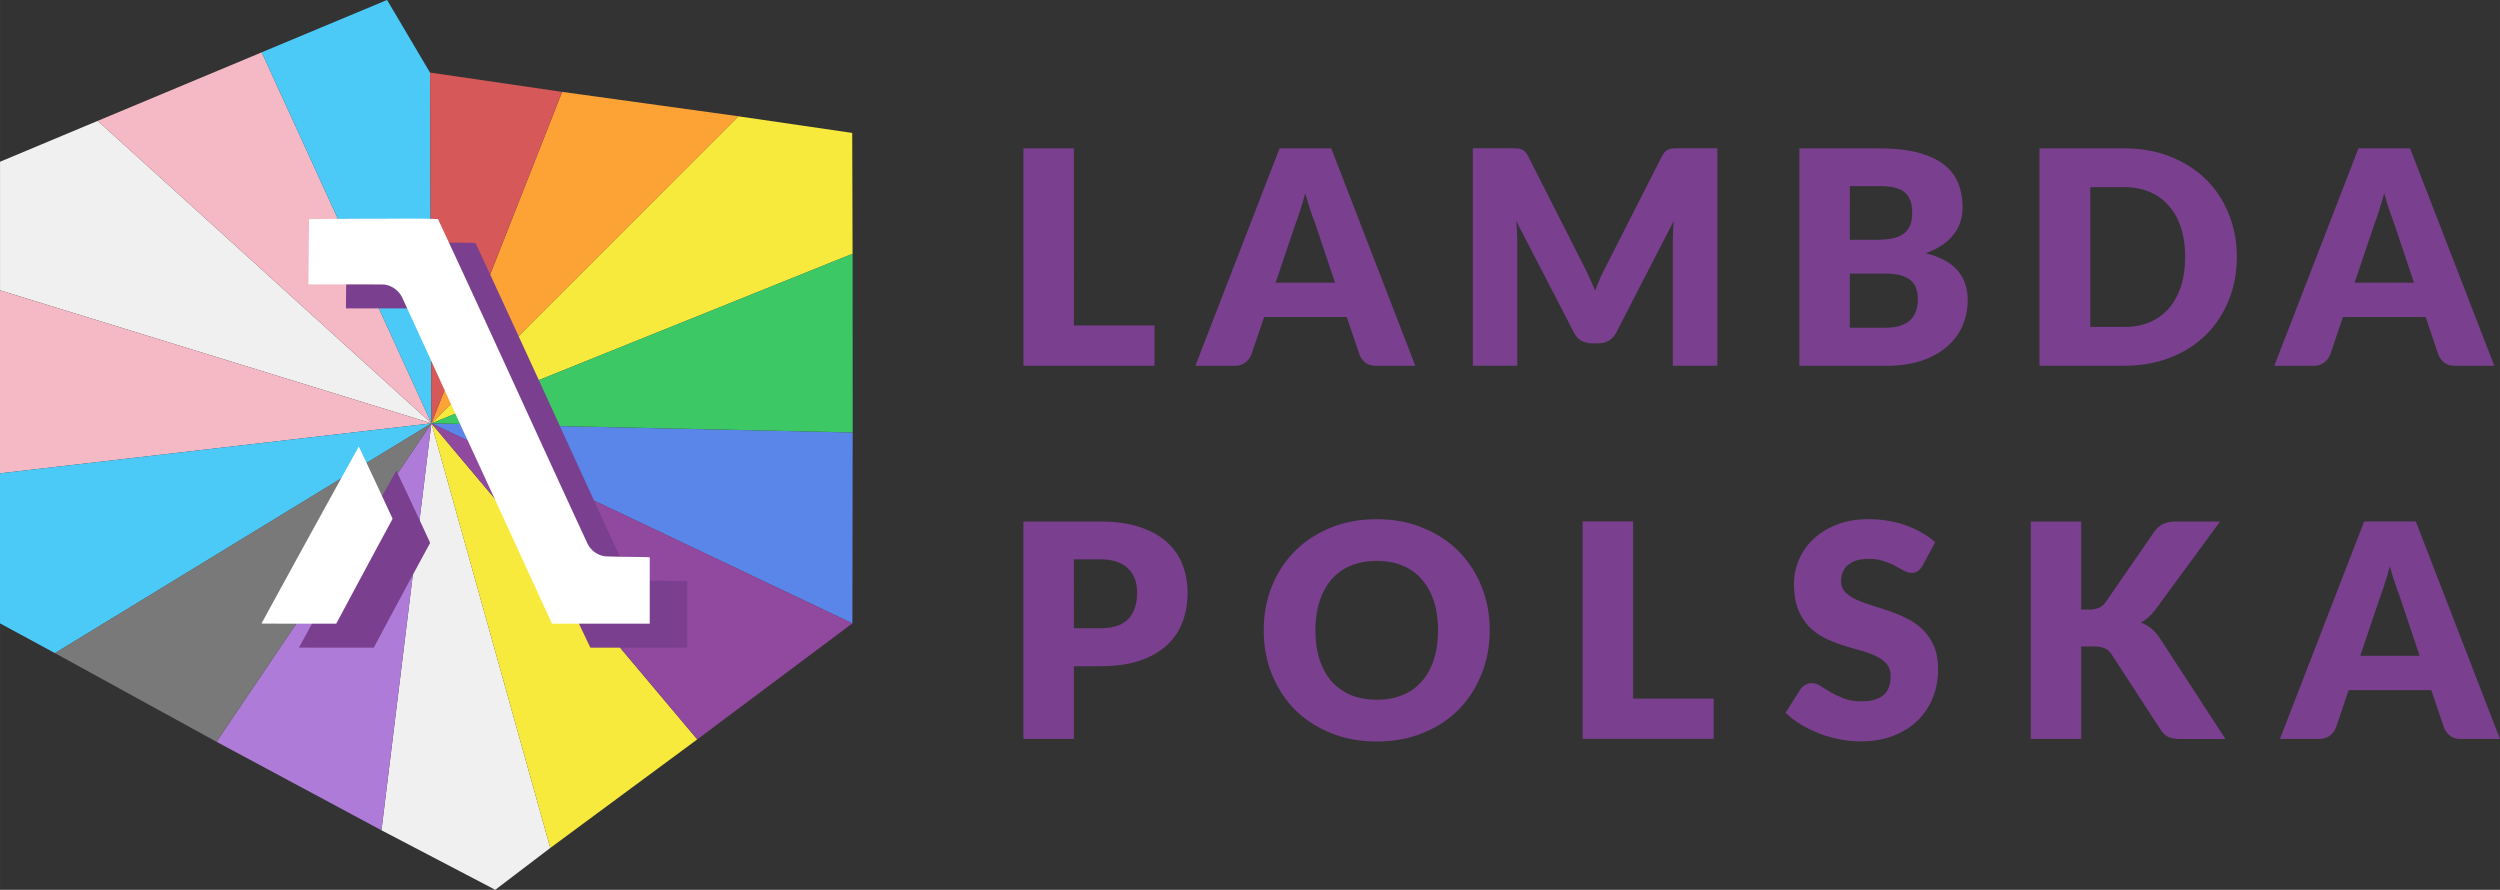 <svg width="477.8" height="170.06" viewBox="0 0 126.42 44.996" xml:space="preserve" xmlns="http://www.w3.org/2000/svg"><rect x="0" y="0" width="126.42" height="44.996" fill="#333333" stroke="none"/><path d="M54.304 16.457h4.076v2.038h-6.628V7.5h2.552zm17.266 2.041h-1.975q-.33 0-.537-.148-.203-.16-.306-.4l-.65-1.92h-4.178l-.652 1.92q-.083.209-.3.384-.212.164-.529.164h-1.995l4.257-10.996h2.614zm-7.065-4.203h3.005l-1.01-3.013q-.113-.286-.241-.67-.13-.393-.257-.846-.12.46-.251.854-.12.392-.233.678zm15.594-.828q.15.288.287.599.144.307.272.633.128-.331.266-.648.143-.32.299-.607l2.824-5.554q.077-.142.15-.22.086-.08.184-.12.095-.038.217-.043.13-.01.294-.01h1.95v10.998h-2.25v-6.326q0-.46.046-.998l-2.913 5.656q-.136.261-.37.399-.227.135-.523.135h-.345q-.294 0-.529-.135-.226-.136-.361-.4l-2.93-5.66q.03.262.044.528.015.257.015.48v6.321H74.48V7.497h1.945q.167 0 .288.009.128.005.226.045.1.039.175.119.082.078.156.22zm10.892 5.031V7.502h4.045q1.138 0 1.941.21.797.211 1.304.596.508.39.732.938.232.549.232 1.23 0 .37-.103.717-.105.34-.333.642-.227.302-.58.549-.356.242-.855.424 1.087.263 1.61.86.518.587.518 1.517 0 .7-.269 1.306t-.802 1.059q-.52.444-1.29.701-.77.247-1.758.247zm2.55-4.662v2.737h1.797q.508 0 .82-.125.33-.129.509-.334.178-.203.246-.46.069-.257.07-.52 0-.302-.084-.543-.074-.242-.269-.41-.19-.166-.508-.256t-.799-.089zm0-1.709h1.328q.424 0 .76-.058.338-.058.577-.21.24-.153.363-.418.128-.262.128-.663 0-.392-.099-.647-.098-.266-.302-.424-.203-.158-.52-.228-.31-.068-.74-.068h-1.493zm19.571.867q0 1.194-.416 2.203-.407 1.003-1.153 1.744-.746.731-1.806 1.147-1.047.407-2.328.407h-4.276V7.5h4.272q1.285 0 2.332.416 1.057.415 1.806 1.147.748.73 1.153 1.742.418 1.003.418 2.19zm-2.61 0q0-.816-.212-1.472-.21-.656-.613-1.11-.392-.461-.964-.702-.576-.248-1.307-.248H105.7v7.072h1.705q.732 0 1.308-.241.574-.251.964-.701.401-.465.613-1.118.21-.657.21-1.481zm15.63 5.504h-1.978q-.33 0-.537-.148-.203-.16-.308-.4l-.65-1.92h-4.18l-.65 1.92q-.082.209-.3.384-.212.164-.531.164h-1.99l4.256-10.996h2.61zm-7.065-4.203h3.004l-1.012-3.013q-.11-.286-.24-.67-.127-.393-.255-.846-.12.46-.251.854-.12.392-.233.678zM54.303 33.693v3.675H51.75V26.372h3.881q1.165 0 1.992.277.835.272 1.374.755.543.485.798 1.141.256.657.259 1.419 0 .823-.263 1.51t-.807 1.176q-.546.49-1.382.77-.83.27-1.97.27zm0-1.925h1.328q.998 0 1.433-.475.439-.48.439-1.329 0-.377-.113-.686-.114-.31-.346-.529-.226-.228-.582-.347-.347-.119-.83-.119h-1.33zm21.03.104q0 1.194-.417 2.217-.407 1.028-1.153 1.792-.746.752-1.803 1.183-1.052.433-2.332.433-1.284 0-2.34-.433-1.058-.43-1.813-1.183-.746-.764-1.164-1.792-.407-1.023-.407-2.217 0-1.193.41-2.218.415-1.028 1.164-1.783.752-.752 1.81-1.185t2.34-.43q1.283 0 2.329.439 1.06.43 1.806 1.184t1.156 1.78q.415 1.027.415 2.213zm-2.613 0q0-.816-.209-1.463-.215-.657-.614-1.111-.392-.453-.964-.693-.574-.242-1.305-.242-.74 0-1.322.24-.575.242-.974.696-.392.453-.604 1.11-.212.647-.212 1.463 0 .824.21 1.481.214.648.606 1.1.4.451.973.693.582.237 1.323.237.731 0 1.305-.237.573-.238.964-.692.4-.453.611-1.104.212-.657.212-1.478zm9.862 3.454h4.075v2.036H80.03V26.366h2.553zm14.64-6.72q-.112.18-.24.27-.12.091-.317.091-.174 0-.379-.105-.194-.113-.45-.246-.25-.138-.578-.243-.322-.113-.736-.113-.717 0-1.074.31-.349.298-.349.82 0 .332.214.553t.552.377q.347.157.784.295.445.128.906.292.46.16.896.38.447.218.788.558.345.34.557.83.21.484.21 1.17 0 .761-.262 1.428-.264.662-.77 1.161-.5.49-1.238.776-.73.281-1.668.281-.514 0-1.048-.107-.529-.105-1.027-.293-.5-.198-.938-.46-.436-.266-.76-.591l.754-1.194q.09-.126.233-.21.15-.09.326-.09.227 0 .453.145l.52.316q.296.173.672.317.376.143.889.142.697 0 1.082-.298.384-.313.384-.977 0-.385-.212-.626-.209-.24-.559-.4-.34-.159-.775-.278-.438-.119-.9-.265-.462-.15-.897-.363-.439-.218-.785-.567-.34-.354-.553-.874-.209-.528-.209-1.3 0-.616.247-1.204.248-.593.732-1.051.483-.46 1.186-.732.701-.278 1.609-.278.504 0 .978.08.485.079.915.237.43.148.799.37.377.21.672.48zm8.021 2.218h.408q.568 0 .816-.356l2.479-3.592q.218-.286.464-.39.257-.114.634-.114h2.221l-3.262 4.446q-.347.459-.747.662.286.105.523.296.232.19.436.49l3.322 5.102h-2.28q-.218 0-.377-.03-.15-.028-.266-.09-.116-.06-.198-.144-.08-.09-.158-.204l-2.49-3.828q-.134-.21-.346-.292-.203-.09-.559-.09h-.62v4.678h-2.55V26.372h2.55zm21.174 6.544h-1.976q-.332 0-.537-.153-.203-.158-.308-.399l-.65-1.916h-4.182l-.647 1.916q-.083.21-.305.385-.208.167-.527.167h-1.992l4.257-10.998h2.613zm-7.063-4.206h3.002l-1.009-3.01q-.113-.286-.24-.671-.13-.395-.258-.845-.119.459-.251.85-.12.394-.232.68z" fill="#7a408f" aria-label="LAMBDA POLSKA"/><g stroke-width=".017"><path d="m25.046 44.996-5.756-3.01 2.526-20.579 6.01 21.472-2.782 2.116zm-3.23-23.59L.001 14.681V8.179l4.94-2.068z" fill="#f0f0f0"/><path d="M0 23.935v-9.253l21.815 6.725zm21.817-2.528L4.94 6.112l8.295-3.466z" fill="#f5b9c6"/><path d="m27.826 42.88-6.01-21.472L35.258 37.39zm-6.01-21.472 15.52-15.527 5.755.84.004.004.017 6.108z" fill="#f7ea3c"/><path d="M2.778 33.028 0 31.523v-7.588l21.817-2.528zm19.038-11.62L13.234 2.645 19.568 0l.02.027.017.026 2.14 3.617z" fill="#4bcaf8"/><path d="m19.29 41.986-8.342-4.475 10.868-16.105z" fill="#af7bd9"/><path d="m21.817 21.406 6.608-16.76 8.912 1.233z" fill="#fda336"/><path d="M43.104 31.523 21.817 21.408l21.3.463z" fill="#5b86e9"/><path d="m21.817 21.406-.07-17.737 6.678.977z" fill="#d75858"/><path d="M35.261 37.388 21.817 21.406l21.287 10.115z" fill="#90499e"/><path d="m10.948 37.511-8.17-4.484 19.038-11.62z" fill="#797979"/><path d="m21.817 21.406 21.297-8.575.004 9.038z" fill="#3cc865"/></g><g stroke-width=".103"><path d="m20.55 12.274-3.026.02-.031 3.301 3.763.002a1.176 1.176 0 0 1 1.006.724c.816 1.774 1.636 3.547 2.434 5.33.42.925.86 1.842 1.283 2.766a504.2 504.2 0 0 0 3.874 8.334h4.898v-3.36c-.734-.015-1.466-.02-2.2-.037a1.182 1.182 0 0 1-.987-.734c-2.233-4.829-4.43-9.673-6.666-14.497-.284-.613-.568-1.226-.856-1.835-.641-.026-1.283-.02-1.924-.02-.523 0-1.05.002-1.57.006zm-.51 11.524a1359.6 1359.6 0 0 0-4.922 8.949c1.26.01 2.52.004 3.781.006a775.454 775.454 0 0 1 2.853-5.301 328.4 328.4 0 0 0-1.711-3.654z" fill="#7a408f"/><path d="m18.653 11.059-3.025.02-.033 3.303c1.275.004 2.55-.008 3.825.006a1.186 1.186 0 0 1 .956.744c.983 2.118 1.943 4.247 2.916 6.369 1.303 2.798 2.587 5.607 3.876 8.414l.824 1.795c-.024-.057-.107-.179.021-.173.592.005 1.184 0 1.779 0h3.064v-3.36c-.76-.02-1.52-.01-2.279-.047a1.18 1.18 0 0 1-.898-.703c-2.521-5.445-4.989-10.915-7.533-16.35-1.036-.037-2.072-.016-3.11-.016h-.383zm-.51 11.523a1349.4 1349.4 0 0 0-4.921 8.95c1.26.01 2.519.005 3.78.005.937-1.747 1.873-3.497 2.82-5.243.056-.078-.02-.163-.049-.237-.518-1.112-1.034-2.227-1.562-3.335z" fill="#fff"/></g></svg>